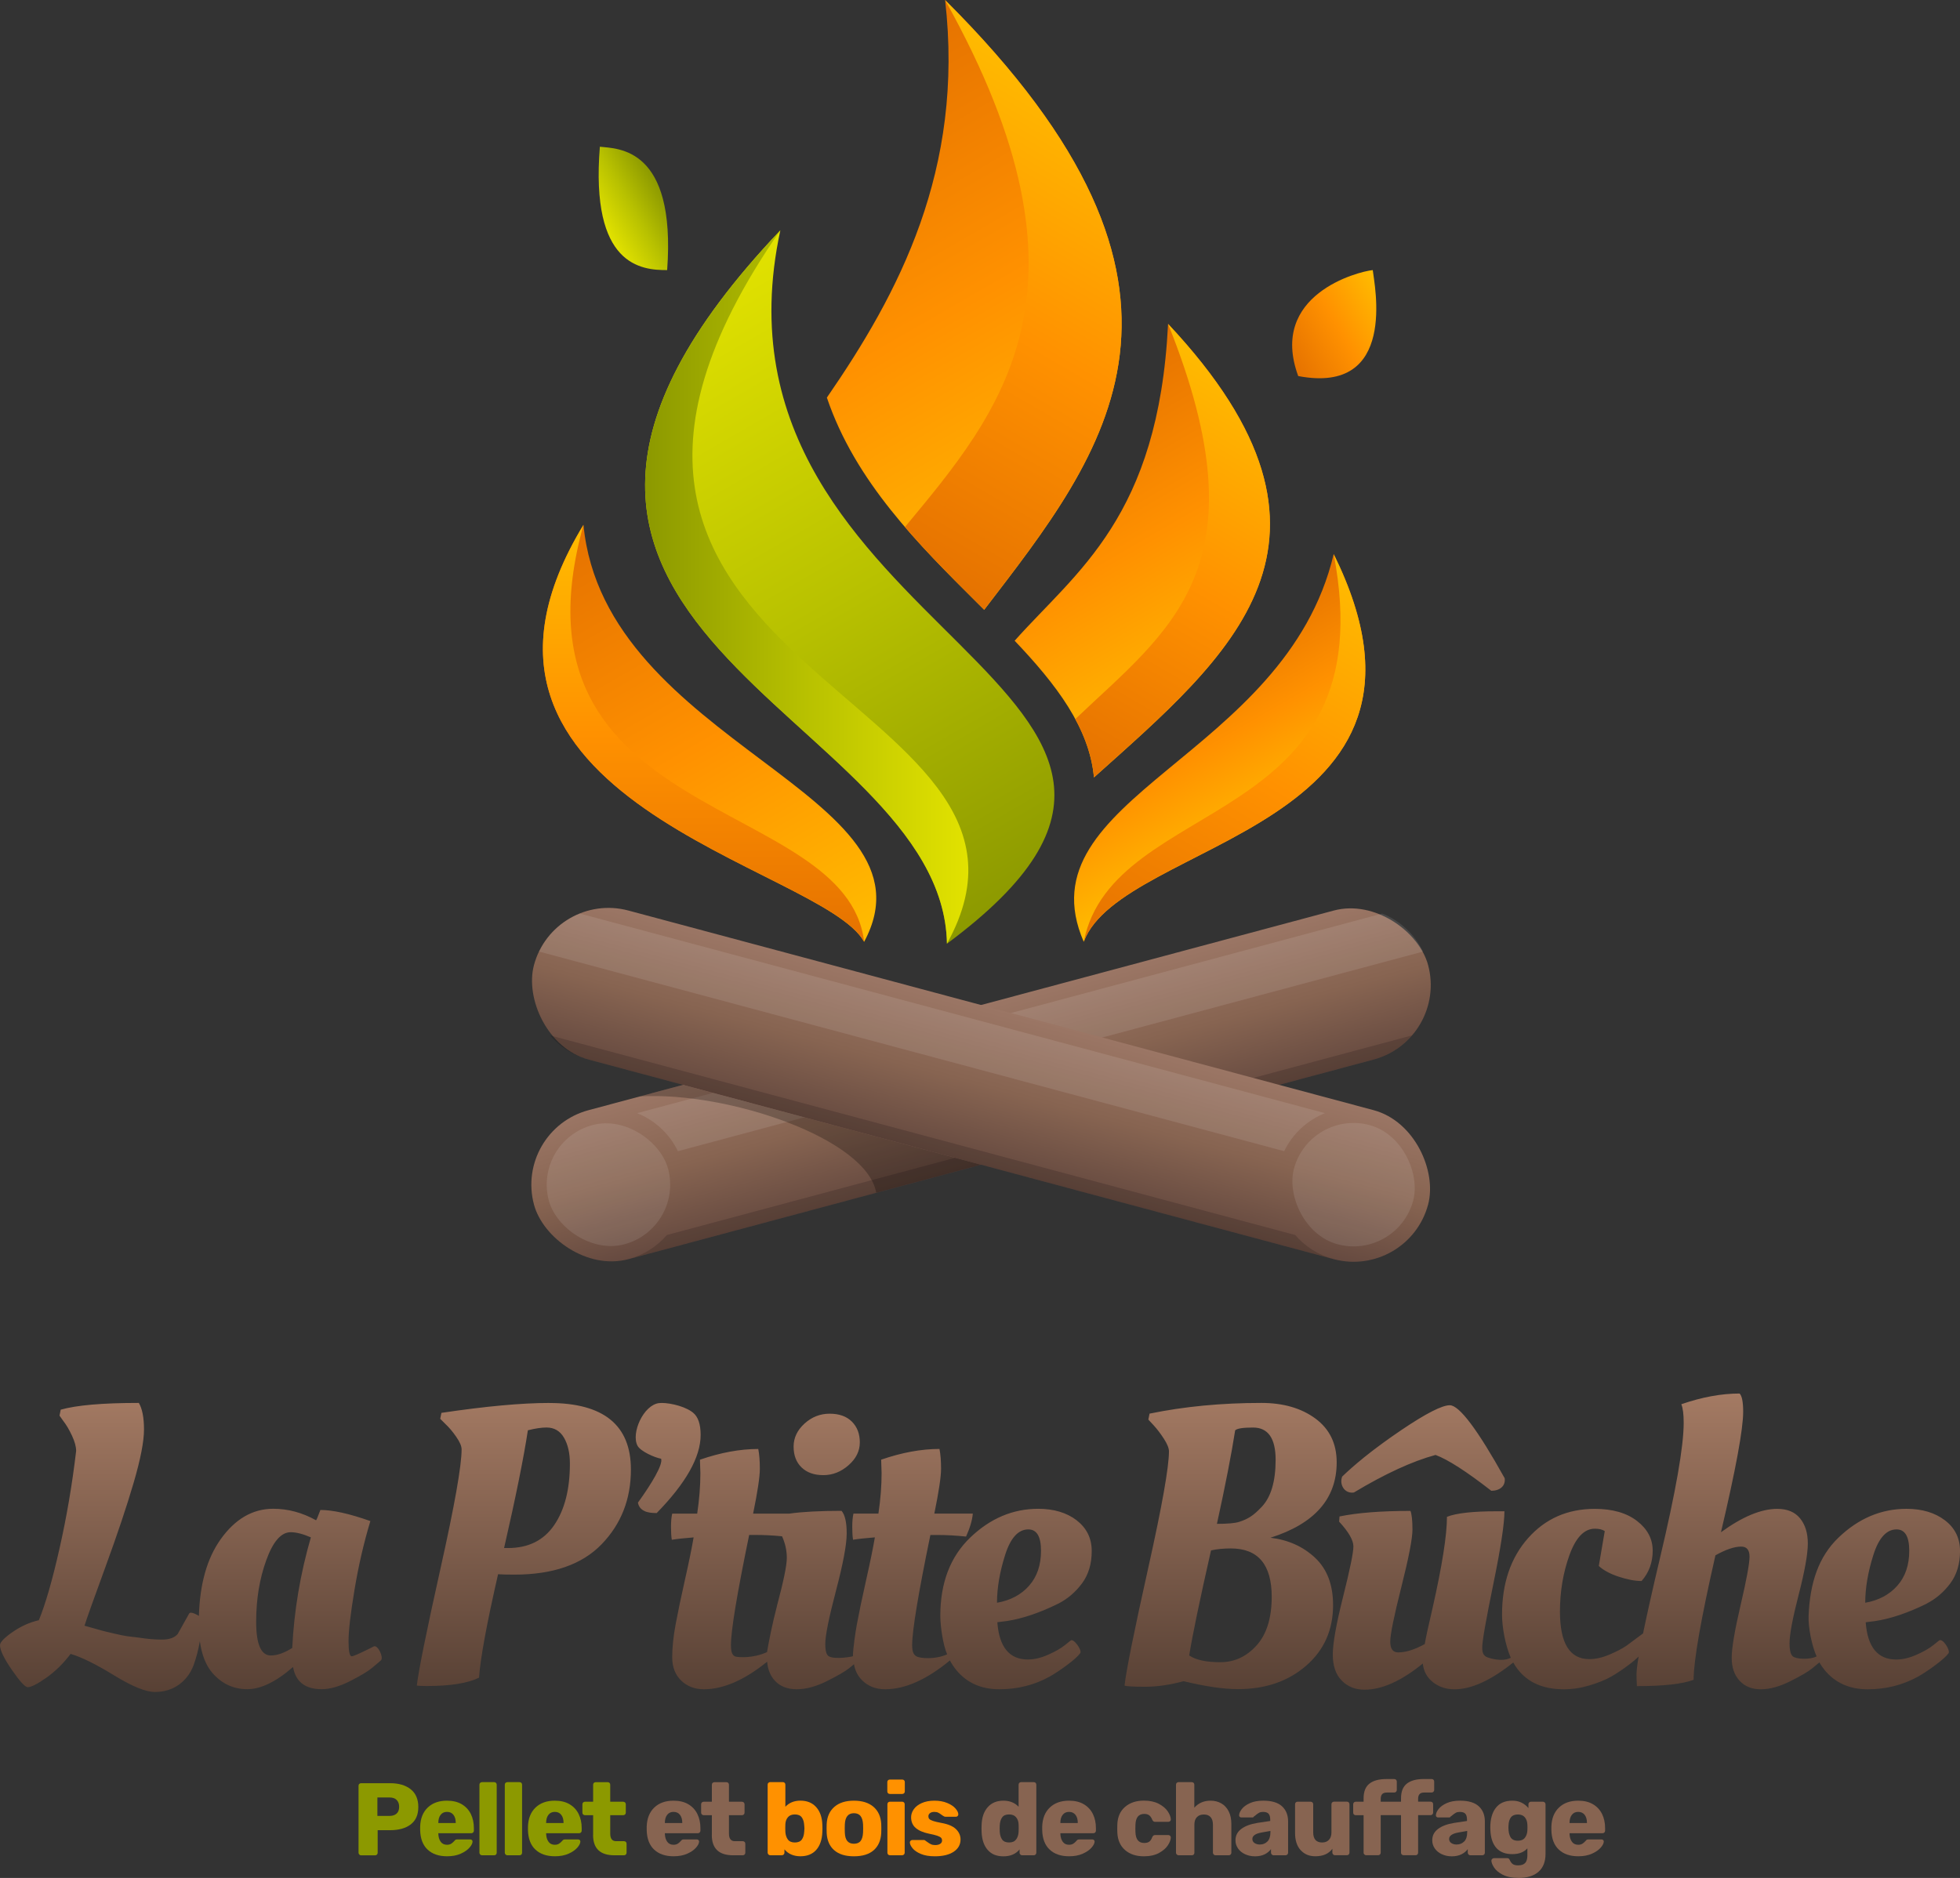 <?xml version="1.0" encoding="UTF-8"?>
<svg id="Calque_2" data-name="Calque 2" xmlns="http://www.w3.org/2000/svg" xmlns:xlink="http://www.w3.org/1999/xlink" viewBox="0 0 635.22 608.78">
  <rect x="0" y="0" width="635.22" height="608.78" fill="#333333" stroke="none"/>
  <defs>
    <style>
      .cls-1 {
        fill: url(#Dégradé_sans_nom_60-2);
      }

      .cls-1, .cls-2, .cls-3, .cls-4, .cls-5, .cls-6, .cls-7, .cls-8, .cls-9, .cls-10, .cls-11, .cls-12, .cls-13, .cls-14, .cls-15, .cls-16, .cls-17, .cls-18, .cls-19, .cls-20 {
        stroke-width: 0px;
      }

      .cls-2 {
        fill: url(#Dégradé_sans_nom_60);
      }

      .cls-3 {
        fill: url(#Dégradé_sans_nom_71-5);
      }

      .cls-4 {
        fill: #000;
      }

      .cls-5 {
        fill: url(#Dégradé_sans_nom_71-2);
      }

      .cls-6 {
        fill: url(#Dégradé_sans_nom_71-6);
      }

      .cls-7 {
        fill: url(#Dégradé_sans_nom_71-7);
      }

      .cls-8 {
        fill: #876451;
      }

      .cls-9 {
        fill: url(#Dégradé_sans_nom_55);
      }

      .cls-21 {
        opacity: .15;
      }

      .cls-10 {
        fill: url(#Dégradé_sans_nom_71-3);
      }

      .cls-11 {
        fill: url(#Dégradé_sans_nom_71-4);
      }

      .cls-12 {
        fill: url(#Dégradé_sans_nom_71-8);
      }

      .cls-13 {
        fill: url(#Dégradé_sans_nom_71);
      }

      .cls-14 {
        fill: url(#Dégradé_sans_nom_55-3);
      }

      .cls-15 {
        fill: url(#Dégradé_sans_nom_17);
      }

      .cls-16 {
        fill: url(#Dégradé_sans_nom_55-2);
      }

      .cls-17 {
        fill: #ff9100;
      }

      .cls-18 {
        fill: #8c9900;
      }

      .cls-22 {
        opacity: .25;
      }

      .cls-19 {
        fill: #fff;
        opacity: .1;
      }

      .cls-20 {
        fill: url(#Dégradé_sans_nom_71-9);
      }
    </style>
    <linearGradient id="Dégradé_sans_nom_17" data-name="Dégradé sans nom 17" x1="317.61" y1="548.48" x2="317.61" y2="451.72" gradientUnits="userSpaceOnUse">
      <stop offset="0" stop-color="#584135"/>
      <stop offset="1" stop-color="#a47a63"/>
    </linearGradient>
    <linearGradient id="Dégradé_sans_nom_60" data-name="Dégradé sans nom 60" x1="324.41" y1="375.83" x2="311.47" y2="327.53" gradientTransform="translate(534.03 773.67) rotate(-165)" gradientUnits="userSpaceOnUse">
      <stop offset="0" stop-color="#664a40"/>
      <stop offset=".5" stop-color="#876451"/>
      <stop offset="1" stop-color="#9b7665"/>
    </linearGradient>
    <linearGradient id="Dégradé_sans_nom_60-2" data-name="Dégradé sans nom 60" x1="311.47" y1="375.83" x2="324.41" y2="327.53" gradientTransform="translate(-80.19 94.27) rotate(-15)" xlink:href="#Dégradé_sans_nom_60"/>
    <linearGradient id="Dégradé_sans_nom_71" data-name="Dégradé sans nom 71" x1="267.49" y1="22.4" x2="356.25" y2="176.14" gradientUnits="userSpaceOnUse">
      <stop offset="0" stop-color="#e57200"/>
      <stop offset=".5" stop-color="#ff9100"/>
      <stop offset="1" stop-color="#ffbc00"/>
    </linearGradient>
    <linearGradient id="Dégradé_sans_nom_71-2" data-name="Dégradé sans nom 71" x1="273.39" y1="171.36" x2="355.82" y2="28.59" xlink:href="#Dégradé_sans_nom_71"/>
    <linearGradient id="Dégradé_sans_nom_71-3" data-name="Dégradé sans nom 71" x1="339.73" y1="127.42" x2="397.38" y2="227.28" xlink:href="#Dégradé_sans_nom_71"/>
    <linearGradient id="Dégradé_sans_nom_71-4" data-name="Dégradé sans nom 71" x1="417.41" y1="116.13" x2="450.4" y2="97.09" xlink:href="#Dégradé_sans_nom_71"/>
    <linearGradient id="Dégradé_sans_nom_55" data-name="Dégradé sans nom 55" x1="195.4" y1="73.28" x2="214.78" y2="62.09" gradientUnits="userSpaceOnUse">
      <stop offset="0" stop-color="#e2e200"/>
      <stop offset=".5" stop-color="#b8c100"/>
      <stop offset="1" stop-color="#8c9900"/>
    </linearGradient>
    <linearGradient id="Dégradé_sans_nom_71-5" data-name="Dégradé sans nom 71" x1="374.65" y1="212.86" x2="408.82" y2="272.05" xlink:href="#Dégradé_sans_nom_71"/>
    <linearGradient id="Dégradé_sans_nom_71-6" data-name="Dégradé sans nom 71" x1="368.25" y1="315.13" x2="442.93" y2="185.78" xlink:href="#Dégradé_sans_nom_71"/>
    <linearGradient id="Dégradé_sans_nom_55-2" data-name="Dégradé sans nom 55" x1="214.85" y1="96.63" x2="328.48" y2="293.45" xlink:href="#Dégradé_sans_nom_55"/>
    <linearGradient id="Dégradé_sans_nom_55-3" data-name="Dégradé sans nom 55" x1="313.82" y1="190.29" x2="209.07" y2="190.29" xlink:href="#Dégradé_sans_nom_55"/>
    <linearGradient id="Dégradé_sans_nom_71-7" data-name="Dégradé sans nom 71" x1="183.43" y1="173.41" x2="264.7" y2="314.17" xlink:href="#Dégradé_sans_nom_71"/>
    <linearGradient id="Dégradé_sans_nom_71-8" data-name="Dégradé sans nom 71" x1="228" y1="305.3" x2="228" y2="170.14" xlink:href="#Dégradé_sans_nom_71"/>
    <linearGradient id="Dégradé_sans_nom_71-9" data-name="Dégradé sans nom 71" x1="338.66" y1="242.85" x2="408.33" y2="122.18" xlink:href="#Dégradé_sans_nom_71"/>
  </defs>
  <g id="Calque_1-2" data-name="Calque 1">
    <g id="logo-lpb">
      <g>
        <path class="cls-18" d="M116.45,601.18c-.17-.17-.25-.36-.25-.58v-21.71c0-.24.08-.45.25-.6.17-.16.36-.23.58-.23h9.35c2.85,0,5.09.66,6.73,1.97,1.64,1.31,2.46,3.23,2.46,5.75s-.81,4.37-2.44,5.63c-1.63,1.26-3.88,1.89-6.75,1.89h-3.98v7.32c0,.25-.08.45-.25.6-.17.16-.37.23-.62.23h-4.51c-.22,0-.42-.08-.58-.25ZM126.22,588.67c.98,0,1.75-.25,2.31-.75.56-.5.83-1.24.83-2.22,0-.91-.26-1.64-.79-2.19-.52-.55-1.31-.82-2.35-.82h-3.91v5.98h3.91Z"/>
        <path class="cls-18" d="M138.58,599.59c-1.54-1.45-2.34-3.55-2.41-6.31v-1.17c.09-2.63.91-4.68,2.46-6.16,1.55-1.48,3.62-2.22,6.23-2.22,1.89,0,3.49.38,4.79,1.15,1.3.77,2.28,1.82,2.94,3.16.66,1.34.99,2.87.99,4.61v.8c0,.22-.08.42-.23.58s-.36.25-.6.25h-10.69v.23c.04,1.05.3,1.89.77,2.54.47.65,1.15.97,2.04.97.56,0,1.01-.12,1.37-.35.36-.23.68-.52.97-.85.2-.24.36-.39.48-.45.12-.06.32-.08.58-.08h4.14c.2,0,.37.06.52.18.14.12.22.28.22.48,0,.58-.33,1.25-.99,2-.66.76-1.61,1.41-2.86,1.97s-2.72.83-4.41.83c-2.67,0-4.78-.72-6.31-2.17ZM147.7,590.97v-.07c0-1.09-.25-1.95-.75-2.59s-1.2-.95-2.09-.95-1.55.32-2.05.95-.75,1.5-.75,2.59v.07h5.65Z"/>
        <path class="cls-18" d="M155.63,601.18c-.17-.17-.25-.36-.25-.58v-22.05c0-.24.08-.45.25-.6.17-.16.36-.23.58-.23h3.94c.24,0,.44.08.6.23.16.16.23.36.23.6v22.05c0,.25-.08.45-.23.6-.16.16-.36.23-.6.23h-3.94c-.22,0-.42-.08-.58-.25Z"/>
        <path class="cls-18" d="M163.85,601.18c-.17-.17-.25-.36-.25-.58v-22.05c0-.24.08-.45.25-.6.17-.16.36-.23.58-.23h3.94c.24,0,.44.08.6.23.16.16.23.36.23.6v22.05c0,.25-.08.45-.23.6-.16.16-.36.23-.6.23h-3.94c-.22,0-.42-.08-.58-.25Z"/>
        <path class="cls-18" d="M173.52,599.59c-1.54-1.45-2.34-3.55-2.41-6.31v-1.17c.09-2.63.91-4.68,2.46-6.16,1.55-1.48,3.62-2.22,6.23-2.22,1.89,0,3.49.38,4.79,1.15,1.3.77,2.28,1.82,2.94,3.16s.99,2.87.99,4.61v.8c0,.22-.08.42-.23.58-.16.17-.36.25-.6.25h-10.69v.23c.04,1.05.3,1.89.77,2.54.47.65,1.15.97,2.04.97.56,0,1.01-.12,1.37-.35.36-.23.68-.52.97-.85.2-.24.36-.39.48-.45.12-.06.32-.08.58-.08h4.14c.2,0,.37.06.52.18.14.12.22.28.22.48,0,.58-.33,1.25-.98,2-.66.76-1.61,1.41-2.86,1.97-1.25.56-2.72.83-4.41.83-2.67,0-4.78-.72-6.31-2.17ZM182.64,590.97v-.07c0-1.09-.25-1.95-.75-2.59s-1.2-.95-2.09-.95-1.55.32-2.05.95-.75,1.5-.75,2.59v.07h5.65Z"/>
        <path class="cls-18" d="M192.23,594.85v-6.41h-2.61c-.25,0-.45-.08-.62-.23-.17-.16-.25-.36-.25-.6v-2.71c0-.25.08-.45.25-.6.17-.16.37-.23.62-.23h2.61v-5.51c0-.24.08-.45.25-.6.17-.16.36-.23.58-.23h3.88c.24,0,.44.08.6.23.16.16.23.36.23.6v5.51h4.18c.24,0,.45.08.62.23.17.16.25.36.25.6v2.71c0,.25-.08.45-.25.6-.17.16-.37.23-.62.23h-4.18v5.95c0,1.65.63,2.47,1.9,2.47h2.57c.25,0,.45.08.6.23.16.16.23.36.23.6v2.91c0,.22-.08.42-.23.58-.16.17-.36.25-.6.25h-3.11c-4.61,0-6.92-2.19-6.92-6.58Z"/>
        <path class="cls-8" d="M212,599.59c-1.54-1.45-2.34-3.55-2.41-6.31v-1.17c.09-2.63.91-4.68,2.46-6.16,1.55-1.48,3.62-2.22,6.23-2.22,1.89,0,3.49.38,4.79,1.15,1.3.77,2.28,1.82,2.94,3.16.66,1.34.99,2.87.99,4.61v.8c0,.22-.08.42-.23.58-.16.17-.36.25-.6.25h-10.69v.23c.04,1.05.3,1.89.77,2.54.47.65,1.15.97,2.04.97.56,0,1.01-.12,1.37-.35.36-.23.68-.52.97-.85.2-.24.36-.39.48-.45s.32-.08.58-.08h4.14c.2,0,.37.06.52.18.14.12.22.28.22.48,0,.58-.33,1.25-.99,2-.66.76-1.61,1.41-2.86,1.97s-2.72.83-4.41.83c-2.67,0-4.78-.72-6.31-2.17ZM221.12,590.97v-.07c0-1.09-.25-1.95-.75-2.59-.5-.63-1.2-.95-2.09-.95s-1.55.32-2.05.95-.75,1.5-.75,2.59v.07h5.65Z"/>
        <path class="cls-8" d="M230.71,594.85v-6.41h-2.61c-.25,0-.45-.08-.62-.23-.17-.16-.25-.36-.25-.6v-2.71c0-.25.08-.45.25-.6.17-.16.37-.23.62-.23h2.61v-5.51c0-.24.08-.45.25-.6.17-.16.36-.23.58-.23h3.88c.24,0,.44.08.6.23.16.16.23.36.23.6v5.51h4.18c.24,0,.45.08.62.23.17.16.25.36.25.6v2.71c0,.25-.08.45-.25.6-.17.16-.37.23-.62.23h-4.18v5.95c0,1.65.63,2.47,1.9,2.47h2.57c.25,0,.45.08.6.23.16.16.23.36.23.6v2.91c0,.22-.08.42-.23.58-.16.17-.36.25-.6.25h-3.11c-4.61,0-6.92-2.19-6.92-6.58Z"/>
        <path class="cls-17" d="M254.23,599.52v1.07c0,.22-.08.42-.23.58-.16.17-.36.25-.6.25h-3.78c-.22,0-.42-.08-.58-.25s-.25-.36-.25-.58v-22.05c0-.24.08-.45.25-.6.17-.16.36-.23.58-.23h4.08c.24,0,.45.08.6.23.16.16.23.36.23.6v7.15c1.25-1.31,2.87-1.97,4.88-1.97,2.16,0,3.86.7,5.11,2.1,1.25,1.4,1.92,3.31,2,5.71.02.29.03.69.03,1.2s-.01.88-.03,1.17c-.11,2.5-.78,4.43-2,5.8-1.23,1.37-2.93,2.05-5.11,2.05s-3.95-.75-5.18-2.24ZM259.85,596.35c.46-.62.72-1.48.79-2.57.04-.45.07-.79.07-1.04s-.02-.59-.07-1.04c-.07-1.09-.33-1.95-.79-2.57-.46-.62-1.21-.94-2.25-.94-.98,0-1.73.3-2.24.9-.51.6-.79,1.36-.83,2.27l-.03,1.24.03,1.27c.07,1,.34,1.82.82,2.46.48.63,1.23.95,2.25.95s1.8-.31,2.25-.93Z"/>
        <path class="cls-17" d="M270.36,599.79c-1.49-1.31-2.31-3.16-2.44-5.54-.02-.29-.03-.79-.03-1.5s.01-1.21.03-1.5c.13-2.36.97-4.2,2.51-5.53s3.64-1.99,6.31-1.99,4.81.66,6.35,1.99c1.54,1.33,2.37,3.17,2.51,5.53.02.29.03.79.03,1.5s-.01,1.21-.03,1.5c-.13,2.38-.95,4.23-2.44,5.54-1.49,1.31-3.63,1.97-6.41,1.97s-4.89-.66-6.38-1.97ZM278.91,596.8c.47-.59.73-1.5.8-2.72.02-.22.03-.67.03-1.34s-.01-1.11-.03-1.34c-.07-1.2-.34-2.1-.82-2.71-.48-.6-1.2-.9-2.15-.9-1.85,0-2.83,1.2-2.94,3.61l-.03,1.34.03,1.34c.04,1.23.31,2.13.79,2.72.48.59,1.2.89,2.15.89s1.7-.29,2.17-.89Z"/>
        <path class="cls-17" d="M287.8,581.32c-.16-.16-.23-.36-.23-.6v-3.01c0-.25.08-.45.23-.6.16-.16.36-.23.6-.23h4.01c.25,0,.45.08.6.23.16.16.23.36.23.6v3.01c0,.25-.08.45-.23.6s-.36.23-.6.23h-4.01c-.25,0-.45-.08-.6-.23ZM287.83,601.19c-.16-.16-.23-.36-.23-.6v-15.7c0-.25.08-.45.23-.6s.36-.23.6-.23h3.94c.24,0,.45.08.6.23.16.16.23.36.23.6v15.7c0,.22-.08.42-.23.58-.16.17-.36.25-.6.25h-3.94c-.25,0-.45-.08-.6-.23Z"/>
        <path class="cls-17" d="M298.44,600.99c-1.21-.51-2.11-1.12-2.69-1.84s-.87-1.35-.87-1.9c0-.22.08-.41.25-.55s.35-.22.55-.22h3.81c.13,0,.26.06.37.17.27.18.47.32.6.43.49.36.92.62,1.29.79s.82.25,1.35.25c.65,0,1.17-.13,1.59-.38.41-.26.62-.62.62-1.09,0-.38-.11-.68-.32-.9-.21-.22-.62-.44-1.22-.65-.6-.21-1.51-.44-2.74-.68-1.85-.38-3.27-1-4.26-1.85s-1.49-2.01-1.49-3.46c0-.91.29-1.78.87-2.61.58-.82,1.44-1.49,2.59-2,1.15-.51,2.51-.77,4.09-.77s2.96.25,4.14.74c1.18.49,2.08,1.09,2.69,1.79.61.7.92,1.34.92,1.92,0,.2-.07.38-.22.53-.14.16-.32.23-.52.23h-3.47c-.18,0-.35-.06-.5-.17-.29-.16-.55-.32-.77-.5-.38-.29-.74-.51-1.07-.67-.33-.16-.75-.23-1.24-.23-.58,0-1.04.13-1.39.4-.35.27-.52.61-.52,1.04,0,.33.09.61.28.83s.59.44,1.2.65c.61.21,1.52.43,2.72.65,2.16.38,3.74,1.05,4.73,2,.99.96,1.49,2.08,1.49,3.37,0,1.65-.73,2.97-2.2,3.96-1.47.99-3.52,1.49-6.15,1.49-1.8,0-3.31-.26-4.53-.77Z"/>
        <path class="cls-8" d="M320.12,599.71c-1.21-1.37-1.88-3.3-1.99-5.8l-.03-1.17.03-1.2c.09-2.41.75-4.31,1.99-5.71,1.24-1.4,2.93-2.1,5.09-2.1,2.03,0,3.66.66,4.91,1.97v-7.15c0-.24.08-.45.23-.6.16-.16.36-.23.6-.23h4.08c.25,0,.45.08.6.23s.23.36.23.6v22.05c0,.22-.08.42-.23.58-.16.17-.36.25-.6.25h-3.77c-.22,0-.42-.08-.58-.25s-.25-.36-.25-.58v-1.07c-1.23,1.49-2.96,2.24-5.21,2.24s-3.88-.68-5.09-2.05ZM329.29,596.33c.49-.63.77-1.45.83-2.46.02-.29.03-.71.03-1.27s-.01-.95-.03-1.24c-.04-.91-.32-1.67-.83-2.27-.51-.6-1.26-.9-2.24-.9-1.05,0-1.8.31-2.25.94-.46.62-.72,1.48-.79,2.57-.02.22-.03.57-.03,1.04s.01.81.03,1.04c.07,1.09.33,1.95.79,2.57.46.62,1.21.93,2.25.93s1.75-.32,2.24-.95Z"/>
        <path class="cls-8" d="M340.18,599.59c-1.54-1.45-2.34-3.55-2.41-6.31v-1.17c.09-2.63.91-4.68,2.46-6.16,1.55-1.48,3.62-2.22,6.23-2.22,1.89,0,3.49.38,4.79,1.15,1.3.77,2.28,1.82,2.94,3.16.66,1.34.99,2.87.99,4.61v.8c0,.22-.08.42-.23.58-.16.17-.36.25-.6.25h-10.69v.23c.04,1.05.3,1.89.77,2.54.47.65,1.15.97,2.04.97.56,0,1.01-.12,1.37-.35.36-.23.68-.52.97-.85.2-.24.36-.39.48-.45s.32-.08.58-.08h4.14c.2,0,.37.06.52.18.14.12.22.28.22.48,0,.58-.33,1.25-.99,2-.66.76-1.61,1.41-2.86,1.97s-2.72.83-4.41.83c-2.67,0-4.78-.72-6.31-2.17ZM349.3,590.97v-.07c0-1.09-.25-1.95-.75-2.59-.5-.63-1.2-.95-2.09-.95s-1.55.32-2.05.95-.75,1.5-.75,2.59v.07h5.65Z"/>
        <path class="cls-8" d="M364.63,599.74c-1.56-1.35-2.39-3.22-2.51-5.63l-.03-1.34.03-1.37c.09-2.41.92-4.29,2.49-5.65,1.57-1.36,3.61-2.04,6.13-2.04,1.89,0,3.49.34,4.79,1.02s2.27,1.49,2.91,2.44.97,1.81,1.02,2.59c.02.22-.05.42-.22.58s-.37.25-.62.25h-4.24c-.25,0-.43-.06-.57-.17s-.26-.28-.37-.5c-.27-.69-.61-1.18-1.02-1.47s-.94-.43-1.59-.43c-1.83,0-2.77,1.18-2.84,3.54l-.03,1.27.03,1.1c.04,1.2.31,2.09.79,2.66.48.57,1.16.85,2.05.85.69,0,1.24-.14,1.64-.43.4-.29.72-.78.97-1.47.11-.22.23-.39.37-.5.13-.11.32-.17.57-.17h4.24c.22,0,.42.07.58.22.17.14.25.33.25.55,0,.71-.31,1.55-.92,2.51-.61.96-1.58,1.8-2.89,2.52-1.31.72-2.95,1.09-4.91,1.09-2.52,0-4.55-.67-6.11-2.02Z"/>
        <path class="cls-8" d="M381.38,601.18c-.17-.17-.25-.36-.25-.58v-22.05c0-.24.08-.45.25-.6.17-.16.36-.23.58-.23h4.28c.25,0,.45.08.6.23s.23.36.23.6v7.45c1.34-1.51,3.1-2.27,5.28-2.27,1.29,0,2.44.29,3.46.87s1.81,1.44,2.39,2.57.87,2.5.87,4.11v9.32c0,.22-.08.42-.23.58-.16.17-.36.25-.6.25h-4.31c-.22,0-.42-.08-.58-.25s-.25-.36-.25-.58v-9.12c0-1.05-.25-1.85-.75-2.42-.5-.57-1.23-.85-2.19-.85s-1.71.28-2.25.85c-.55.57-.82,1.38-.82,2.42v9.12c0,.25-.08.45-.23.6-.16.16-.36.23-.6.23h-4.28c-.22,0-.42-.08-.58-.25Z"/>
        <path class="cls-8" d="M403.5,601.08c-.97-.46-1.73-1.08-2.27-1.87-.55-.79-.82-1.66-.82-2.62,0-1.54.63-2.77,1.89-3.71,1.26-.94,2.99-1.58,5.19-1.94l4.18-.63v-.47c0-.85-.18-1.47-.53-1.87-.36-.4-.96-.6-1.8-.6-.51,0-.94.09-1.27.27-.33.18-.68.42-1.04.73-.31.27-.55.45-.7.53-.07.18-.19.27-.37.27h-3.64c-.22,0-.41-.07-.55-.22-.15-.14-.21-.32-.18-.52.02-.6.32-1.27.88-2,.57-.73,1.44-1.37,2.61-1.9,1.17-.53,2.61-.8,4.33-.8,2.74,0,4.77.61,6.08,1.82,1.31,1.21,1.97,2.84,1.97,4.89v10.16c0,.22-.08.42-.23.58-.16.17-.36.25-.6.25h-3.88c-.22,0-.42-.08-.58-.25s-.25-.36-.25-.58v-1.17c-.49.69-1.18,1.25-2.05,1.69-.88.43-1.92.65-3.12.65s-2.25-.23-3.22-.68ZM410.78,596.95c.63-.67.95-1.65.95-2.94v-.47l-2.84.5c-2,.36-3.01,1.06-3.01,2.1,0,.56.23,1,.7,1.32.47.32,1.04.48,1.7.48,1.02,0,1.85-.33,2.49-1Z"/>
        <path class="cls-8" d="M421.52,599.77c-1.2-1.33-1.8-3.18-1.8-5.56v-9.32c0-.25.08-.45.23-.6s.36-.23.6-.23h4.18c.25,0,.45.08.62.23.17.16.25.36.25.6v9.12c0,2.18.97,3.27,2.91,3.27.93,0,1.67-.29,2.2-.87.54-.58.8-1.38.8-2.41v-9.12c0-.25.08-.45.25-.6.17-.16.36-.23.58-.23h4.18c.25,0,.45.08.6.23.16.16.23.36.23.6v15.7c0,.22-.08.42-.23.58-.16.17-.36.25-.6.25h-3.88c-.22,0-.42-.08-.58-.25s-.25-.36-.25-.58v-1.27c-1.16,1.63-3.01,2.44-5.54,2.44-1.96,0-3.54-.66-4.74-1.99Z"/>
        <path class="cls-8" d="M442.18,601.18c-.17-.17-.25-.36-.25-.58v-12.16h-2.54c-.25,0-.45-.08-.6-.23-.16-.16-.23-.36-.23-.6v-2.71c0-.25.08-.45.23-.6s.36-.23.6-.23h2.54v-1.07c0-2.21.63-3.8,1.89-4.79,1.26-.99,3.07-1.49,5.43-1.49h2.61c.25,0,.45.08.6.23.16.16.23.36.23.6v2.71c0,.22-.08.42-.23.58-.16.17-.36.25-.6.25h-2.34c-.73,0-1.26.17-1.57.52-.31.35-.47.86-.47,1.55v.9h6.58v-1.07c0-2.21.63-3.8,1.89-4.79,1.26-.99,3.08-1.49,5.46-1.49h2.57c.25,0,.45.08.6.23.16.16.23.36.23.6v2.71c0,.22-.08.42-.23.58-.16.17-.36.25-.6.25h-2.34c-.73,0-1.26.17-1.57.52-.31.35-.47.86-.47,1.55v.9h4.04c.25,0,.45.08.6.23.16.16.23.36.23.6v2.71c0,.22-.08.42-.23.58-.16.17-.36.25-.6.25h-4.04v12.16c0,.25-.08.45-.23.6s-.36.23-.6.23h-3.84c-.25,0-.45-.08-.62-.23-.17-.16-.25-.36-.25-.6v-12.16h-6.58v12.16c0,.22-.08.42-.23.58s-.36.25-.6.25h-3.88c-.22,0-.42-.08-.58-.25Z"/>
        <path class="cls-8" d="M467.27,601.08c-.97-.46-1.73-1.08-2.27-1.87-.55-.79-.82-1.66-.82-2.62,0-1.54.63-2.77,1.89-3.71,1.26-.94,2.99-1.58,5.19-1.94l4.18-.63v-.47c0-.85-.18-1.47-.53-1.87-.36-.4-.96-.6-1.8-.6-.51,0-.94.09-1.27.27-.33.18-.68.42-1.04.73-.31.27-.55.45-.7.53-.07.18-.19.27-.37.27h-3.64c-.22,0-.41-.07-.55-.22-.15-.14-.21-.32-.18-.52.02-.6.32-1.27.88-2,.57-.73,1.44-1.37,2.61-1.9,1.17-.53,2.61-.8,4.33-.8,2.74,0,4.77.61,6.08,1.82,1.31,1.21,1.97,2.84,1.97,4.89v10.16c0,.22-.08.42-.23.58-.16.17-.36.25-.6.25h-3.88c-.22,0-.42-.08-.58-.25s-.25-.36-.25-.58v-1.17c-.49.69-1.18,1.25-2.05,1.69-.88.43-1.92.65-3.12.65s-2.25-.23-3.22-.68ZM474.55,596.95c.63-.67.95-1.65.95-2.94v-.47l-2.84.5c-2,.36-3.01,1.06-3.01,2.1,0,.56.23,1,.7,1.32.47.32,1.04.48,1.7.48,1.02,0,1.85-.33,2.49-1Z"/>
        <path class="cls-8" d="M487.02,607.74c-1.31-.69-2.25-1.48-2.82-2.37-.57-.89-.85-1.64-.85-2.24,0-.2.09-.38.27-.54.18-.16.38-.23.6-.23h4.24c.22,0,.4.05.52.15.12.1.24.27.35.52.22.51.52.92.9,1.22.38.3.97.45,1.77.45,1.02,0,1.78-.25,2.27-.75.49-.5.74-1.34.74-2.52v-2.24c-1.14,1.25-2.76,1.87-4.88,1.87-2.25,0-3.97-.66-5.16-1.99-1.19-1.32-1.84-3.25-1.95-5.76l-.03-.9c0-2.69.6-4.82,1.8-6.36,1.2-1.55,2.98-2.32,5.34-2.32,1.14,0,2.14.22,3.01.65.87.43,1.6,1.02,2.21,1.75v-1.24c0-.25.08-.45.25-.6.17-.16.36-.23.58-.23h3.84c.24,0,.45.08.62.25s.25.36.25.58v16.07c0,2.54-.76,4.48-2.27,5.81-1.51,1.34-3.66,2-6.45,2-2.12,0-3.83-.35-5.14-1.04ZM494.17,595.8c.49-.61.77-1.39.84-2.32.02-.16.03-.5.03-1.04s-.01-.85-.03-1c-.04-.94-.32-1.71-.82-2.32-.5-.61-1.25-.92-2.25-.92s-1.8.31-2.27.94c-.47.62-.72,1.48-.77,2.57l-.03.73c0,1.31.22,2.36.67,3.12.45.77,1.25,1.15,2.41,1.15,1,0,1.75-.31,2.24-.92Z"/>
        <path class="cls-8" d="M505.2,599.59c-1.54-1.45-2.34-3.55-2.41-6.31v-1.17c.09-2.63.91-4.68,2.46-6.16,1.55-1.48,3.62-2.22,6.23-2.22,1.89,0,3.49.38,4.79,1.15,1.3.77,2.28,1.82,2.94,3.16.66,1.34.99,2.87.99,4.61v.8c0,.22-.08.42-.23.58-.16.17-.36.25-.6.25h-10.69v.23c.04,1.05.3,1.89.77,2.54.47.65,1.15.97,2.04.97.56,0,1.01-.12,1.37-.35.36-.23.68-.52.97-.85.2-.24.36-.39.48-.45s.32-.08.58-.08h4.14c.2,0,.37.06.52.18.14.12.22.28.22.48,0,.58-.33,1.25-.99,2-.66.76-1.61,1.41-2.86,1.97s-2.72.83-4.41.83c-2.67,0-4.78-.72-6.31-2.17ZM514.32,590.97v-.07c0-1.09-.25-1.95-.75-2.59-.5-.63-1.2-.95-2.09-.95s-1.55.32-2.05.95-.75,1.5-.75,2.59v.07h5.65Z"/>
      </g>
      <path class="cls-15" d="M121.18,533.71l-1.54.77c-3.26,1.63-5.14,2.44-5.65,2.44-.69,0-1.03-1.65-1.03-4.95s.64-8.82,1.93-16.58c1.28-7.75,3-15.18,5.14-22.3-6.77-2.4-12.17-3.6-16.19-3.6-.77,2.06-1.24,3.17-1.41,3.34-4.45-2.48-9.08-3.73-13.88-3.73-6.68,0-12.38,3.32-17.09,9.96-4.37,6.16-6.69,14.43-7,24.76,0,0-2.65-1.66-3.15-.76-.5.89-3.72,6.65-3.72,6.65-1.03,1.2-2.72,1.8-5.08,1.8s-4.86-.21-7.52-.64c-1.54-.17-2.79-.32-3.73-.45-.94-.13-2.23-.39-3.85-.77-1.63-.39-2.72-.64-3.28-.77-.56-.13-1.74-.45-3.53-.97-1.8-.51-2.87-.81-3.21-.9.6-1.97,2.85-8.29,6.75-18.95,3.9-10.67,6.96-19.81,9.19-27.44,2.23-7.62,3.34-13.36,3.34-17.22s-.56-6.72-1.67-8.61c-11.74,0-20.17.73-25.32,2.19l-.39,1.93,1.28,1.8c.94,1.2,1.86,2.76,2.76,4.69.9,1.93,1.35,3.58,1.35,4.95-1.28,10.88-3.08,21.44-5.4,31.68-2.31,10.24-4.54,17.97-6.68,23.2-3,.69-5.85,1.97-8.55,3.85-2.7,1.88-4.05,3.3-4.05,4.24,0,1.63,1.28,4.3,3.86,8.03,2.57,3.73,4.28,5.59,5.14,5.59,1.11,0,3.13-1.03,6.04-3.08,2.91-2.06,5.53-4.63,7.84-7.71,3.51,1.03,8.2,3.34,14.07,6.94,5.87,3.6,10.28,5.4,13.24,5.4s5.53-.77,7.71-2.31c2.19-1.54,3.79-3.64,4.82-6.3.92-2.54,1.6-5.16,2.05-7.85.62,4.48,2,7.96,4.18,10.42,3.04,3.43,6.77,5.14,11.18,5.14s9.36-2.4,14.84-7.2c.86,4.8,3.94,7.2,9.25,7.2,2.74,0,5.82-.88,9.25-2.63,3.43-1.75,5.76-3.15,7-4.18,1.24-1.03,2.25-1.88,3.02-2.57.87-.9-.95-5-2.31-4.5ZM94.71,534.22c-2.57,1.63-4.88,2.44-6.94,2.44-3.17,0-4.75-3.64-4.75-10.92s1.09-13.94,3.28-19.98c2.18-6.04,4.82-9.06,7.9-9.06,1.8,0,3.98.56,6.55,1.67-3.43,11.82-5.44,23.77-6.04,35.85ZM624.43,519.83c3-1.54,5.55-3.73,7.65-6.55,2.1-2.83,3.15-6.32,3.15-10.47s-1.63-7.47-4.88-9.96c-3.26-2.48-7.41-3.73-12.46-3.73-8.23,0-15.57,3.11-22.04,9.32-6.47,6.21-9.27,14.68-9.7,25.38-.15,3.8,1.08,9.78,2.59,13.13-2.17,1.17-6.76.9-7.73-.02-.5-.47-1.03-1.41-1.03-4.24s.98-8.07,2.96-15.74c1.97-7.67,2.96-13.19,2.96-16.58s-.83-6.1-2.51-8.16c-1.67-2.06-4.13-3.08-7.39-3.08-5.23,0-11.31,2.53-18.25,7.58,4.8-20.39,7.2-33.41,7.2-39.06,0-3.17-.39-5.14-1.16-5.91-5.91,0-12.21,1.16-18.89,3.47.51,1.2.77,3.21.77,6.04,0,7.63-2.55,22.19-7.65,43.69-2.37,10-4.25,18.42-5.52,24.57l-5.34,3.96c-1.37.94-3.21,1.91-5.53,2.89-2.31.99-4.5,1.48-6.55,1.48-6.34,0-9.51-5.14-9.51-15.42,0-6.51,1.03-12.61,3.08-18.31,2.06-5.7,4.8-8.55,8.23-8.55,1.37,0,2.44.26,3.21.77l-1.93,11.31c1.46,1.37,3.6,2.53,6.42,3.47,2.83.94,5.31,1.41,7.45,1.41,2.4-2.74,3.6-6.02,3.6-9.83s-1.69-7.02-5.08-9.64c-3.39-2.61-7.95-3.92-13.68-3.92-8.83,0-16.04,3.17-21.65,9.51-5.61,6.34-8.42,14.61-8.42,24.8,0,4.08,1.1,9.98,2.83,13.96-2.87,1.53-7.38.03-7.97-.33-.73-.45-1.28-1.01-1.28-3.02s1.2-8.87,3.6-20.56c2.4-11.69,3.6-19.55,3.6-23.58h-2.44c-7.8,0-13.19.6-16.19,1.8,0,5.91-1.54,15.72-4.63,29.43-1.37,5.83-2.23,9.77-2.57,11.82-3.26,1.8-6.13,2.7-8.61,2.7-1.72,0-2.57-1.16-2.57-3.47s1.2-8.23,3.6-17.73c2.4-9.51,3.6-15.72,3.6-18.63s-.22-4.93-.64-6.04c-9.51,0-17.18.6-23,1.8l-.13,1.67c3.08,3.34,4.63,6.02,4.63,8.03s-1.11,7.45-3.34,16.32c-2.23,8.87-3.34,15.12-3.34,18.76s.96,6.45,2.89,8.42c1.93,1.97,4.39,2.96,7.39,2.96,5.65,0,11.95-2.83,18.89-8.48.26,2.49,1.35,4.5,3.28,6.04,1.93,1.54,4.26,2.31,7,2.31,5.48,0,11.82-2.9,19.03-8.68.43.74.89,1.46,1.4,2.13,3.34,4.37,8.35,6.55,15.04,6.55,2.74,0,5.53-.43,8.35-1.28,2.83-.86,5.14-1.8,6.94-2.83,1.8-1.03,3.73-2.31,5.78-3.86,1.35-1.01,2.37-1.88,3.13-2.63-.46,2.7-.69,4.61-.69,5.72s.04,2.4.13,3.85c8.65,0,14.78-.68,18.38-2.05,0-6.17,2.35-19.62,7.07-40.35,3.34-1.88,6.13-2.83,8.35-2.83,1.8,0,2.7,1.09,2.7,3.28s-.96,7.41-2.89,15.68c-1.93,8.27-2.89,13.97-2.89,17.09s.86,5.61,2.57,7.45c1.71,1.84,4,2.76,6.87,2.76s6.02-.86,9.45-2.57c3.42-1.71,5.78-3.08,7.07-4.11.97-.77,1.79-1.45,2.46-2.03.5.85,1.04,1.67,1.65,2.41,3.42,4.2,8.1,6.3,14.01,6.3s11.35-1.37,16.32-4.11c1.8-1.03,3.73-2.31,5.78-3.86,2.06-1.54,3.42-2.78,4.11-3.73.64-1-2-5.05-3.08-4.11l-1.93,1.54c-1.28,1.03-3.08,2.06-5.4,3.08-2.31,1.03-4.5,1.54-6.55,1.54-6,0-9.3-4.02-9.9-12.08l3.08-.39c5.05-.77,10.62-2.65,16.71-5.65ZM604.51,519.57c0-4.8.88-9.96,2.63-15.49,1.75-5.53,4.26-8.29,7.52-8.29,2.74,0,4.11,2.31,4.11,6.94s-1.28,8.4-3.86,11.31c-2.57,2.91-6.04,4.76-10.41,5.53ZM259.77,475.69c-1.72-1.67-2.57-3.92-2.57-6.75s1.18-5.31,3.53-7.45c2.35-2.14,5.07-3.21,8.16-3.21s5.48.86,7.2,2.57c1.71,1.71,2.57,3.96,2.57,6.75s-1.22,5.25-3.66,7.39c-2.44,2.14-5.16,3.21-8.16,3.21s-5.35-.84-7.07-2.51ZM348.95,492.84c-3.26-2.48-7.41-3.73-12.46-3.73-8.23,0-15.57,3.11-22.04,9.32-6.47,6.21-9.7,14.67-9.7,25.38,0,3.67.94,9.6,2.21,12.48-3.99,1.8-8.72,1.25-9.73.76-.96-.47-1.61-1.24-1.61-3.73,0-4.71,1.97-16.62,5.91-35.72h2.31c2.91,0,6,.17,9.25.51,1.28-2.83,2.01-5.31,2.19-7.45h-12.47c1.46-7.11,2.18-11.95,2.18-14.52s-.17-4.71-.51-6.43c-5.91,0-12.21,1.16-18.89,3.47v.39l.13,3.98c0,4.11-.34,8.48-1.03,13.11h-8.09c-.26,1.11-.39,2.55-.39,4.3s.08,3.15.26,4.18c1.54-.26,3.9-.51,7.07-.77-.6,3.51-1.54,8.12-2.83,13.82-1.28,5.7-2.29,10.52-3.02,14.46-.44,2.4-1.26,7.89-1.26,10.22.18.14-5.86,1.2-7.8.06-.66-.39-1.16-1.35-1.16-4.05s1.16-8.44,3.47-17.22c2.31-8.78,3.47-14.97,3.47-18.57s-.56-6.04-1.67-7.32c-6.96,0-12.6.3-16.93.9h-11.73c1.46-7.11,2.18-11.95,2.18-14.52s-.17-4.71-.51-6.43c-5.91,0-12.21,1.16-18.89,3.47v.39l.13,3.98c0,4.11-.34,8.48-1.03,13.11h-8.1c-.26,1.11-.39,2.55-.39,4.3s.08,3.15.26,4.18c1.54-.26,3.9-.51,7.07-.77-.6,3.51-1.54,8.12-2.83,13.82-1.28,5.7-2.29,10.52-3.02,14.46-.73,3.94-1.09,7.48-1.09,10.6s.96,5.64,2.89,7.52c1.93,1.88,4.39,2.83,7.39,2.83,6.3,0,13.13-2.98,20.49-8.93.21,2.53,1.04,4.59,2.51,6.17,1.71,1.84,4.07,2.76,7.07,2.76s6.25-.88,9.77-2.63c3.51-1.75,5.91-3.15,7.2-4.18.59-.47,1.11-.9,1.59-1.3.36,2.11,1.26,3.87,2.71,5.28,1.93,1.88,4.39,2.83,7.39,2.83,6.45,0,13.45-3.11,20.99-9.34.59,1.09,1.25,2.11,2.01,3.04,3.42,4.2,8.09,6.3,14.01,6.3s11.35-1.37,16.32-4.11c1.8-1.03,3.73-2.31,5.78-3.86,2.06-1.54,3.42-2.78,4.11-3.73.71-.96-2.19-4.91-3.08-4.11l-1.93,1.54c-1.28,1.03-3.08,2.06-5.4,3.08-2.31,1.03-4.5,1.54-6.55,1.54-6,0-9.3-4.02-9.9-12.08l3.08-.39c5.05-.77,10.62-2.65,16.71-5.65,3-1.54,5.55-3.73,7.65-6.55,2.1-2.83,3.15-6.32,3.15-10.47s-1.63-7.47-4.88-9.96ZM251.8,520.66c-1.34,5.01-2.71,11.8-3.21,14.9-4.55,2.1-9.16,1.69-10.09,1.48-1.05-.23-1.61-1.24-1.61-3.73,0-4.71,1.97-16.62,5.91-35.72h2.31c2.64,0,5.42.15,8.34.43,1.02,2.24,1.55,4.58,1.55,7.02s-1.07,7.6-3.21,15.61ZM333.53,514.04c-2.57,2.91-6.04,4.76-10.41,5.53,0-4.8.88-9.96,2.63-15.49,1.75-5.53,4.26-8.29,7.52-8.29,2.74,0,4.11,2.31,4.11,6.94s-1.28,8.4-3.86,11.31ZM178.01,454.8c-8.91,0-20.56,1.07-34.95,3.21l-.39,1.93,1.67,1.67c1.2,1.11,2.38,2.51,3.53,4.18,1.16,1.67,1.73,3.02,1.73,4.05,0,5.31-2.27,18.14-6.81,38.49-4.54,20.35-7.11,33.05-7.71,38.1.6.08,1.71.13,3.34.13,7.54,0,13.15-.9,16.83-2.7.43-6.25,2.48-17.43,6.17-33.54,1.2.09,2.96.13,5.27.13,12.51,0,21.93-3.28,28.27-9.83,6.34-6.55,9.51-14.63,9.51-24.22,0-14.39-8.82-21.59-26.47-21.59ZM179.62,494.38c-3.39,4.97-8.37,7.45-14.97,7.45h-1.28c3.77-16.45,6.34-29.17,7.71-38.17,2.4-.6,4.41-.9,6.04-.9,2.48,0,4.37,1.09,5.65,3.28,1.28,2.19,1.93,4.99,1.93,8.42,0,8.31-1.69,14.95-5.08,19.92ZM426.21,504.98c-3.9-3.64-8.72-5.8-14.46-6.49,14.31-4.54,21.46-12.68,21.46-24.42,0-6.08-2.29-10.81-6.87-14.2-4.58-3.38-10.43-5.08-17.54-5.08-12.94,0-25.02,1.16-36.24,3.47l-.39,1.93,1.67,1.8c1.11,1.2,2.23,2.66,3.34,4.37,1.11,1.72,1.67,3.08,1.67,4.11,0,5.14-2.25,17.8-6.75,37.97-4.5,20.17-7.05,32.83-7.65,37.97.6.26,2.83.39,6.68.39s8.01-.6,12.46-1.8c7.11,1.71,12.98,2.57,17.61,2.57,8.91,0,16.27-2.53,22.1-7.58,5.82-5.05,8.74-11.61,8.74-19.66,0-6.6-1.95-11.71-5.85-15.36ZM400.32,463.67c.6-.6,2.53-.9,5.78-.9,4.88,0,7.32,3.49,7.32,10.47s-1.5,12.06-4.5,15.23c-1.37,1.46-2.59,2.53-3.66,3.21-1.07.69-2.29,1.24-3.66,1.67-1.37.43-3.77.64-7.2.64,2.74-12.51,4.71-22.62,5.91-30.33ZM407.26,533.38c-3.26,3.64-7.18,5.46-11.76,5.46s-7.95-.73-10.09-2.19c1.03-6.43,3.38-17.78,7.07-34.05,1.88-.43,4.03-.64,6.43-.64,8.82,0,13.24,5.23,13.24,15.68,0,6.86-1.63,12.1-4.88,15.74ZM209.71,490.16c-.12-.03-.24-.08-.35-.12-.1-.03-.21-.06-.3-.1,0,0,0-.01.01-.02-1.24-.51-2.07-1.4-2.32-2.81,4.49-6.22,8.17-12.37,7.51-14.23-2.12-.37-6.68-2.41-7.64-4.2-2.17-4.07,1.91-13.19,6.93-13.83,2.25-.29,7.55.65,10.54,2.71.18.11.35.24.52.39,1.64,1.32,2.46,3.73,2.46,7.23,0,7.16-4.75,15.59-14.24,25.31-.39,0-.77,0-1.14-.03-.12,0-.23-.02-.34-.03-.24-.02-.48-.04-.7-.08-.13-.02-.25-.05-.37-.07-.2-.04-.39-.08-.57-.13ZM435,478.65c2.03-1.95,4.31-3.95,6.83-5.99,0,0-.01,0-.02,0,.21-.17.44-.34.65-.51.56-.45,1.12-.9,1.71-1.35.34-.27.69-.53,1.04-.8.58-.45,1.18-.89,1.79-1.34.36-.26.71-.53,1.08-.8.67-.49,1.35-.98,2.04-1.47.32-.23.64-.46.97-.69,1.03-.72,2.08-1.45,3.17-2.18,7.89-5.32,13.09-7.98,15.61-7.98,3.08,0,9.01,7.89,17.79,23.67.33,2.57-1.65,4.06-4.34,4.06-8.03-6.25-14.05-10.13-18.07-11.62-7.56,2.05-16.38,6.12-26.47,12.18-3.14.45-4.78-2.71-3.78-5.18Z"/>
      <g>
        <rect class="cls-2" x="167.94" y="326.68" width="300" height="50" rx="25" ry="25" transform="translate(716.08 609.09) rotate(165)"/>
        <rect class="cls-19" x="177.2" y="364.03" width="40" height="40" rx="20" ry="20" transform="translate(-92.68 64.13) rotate(-15)"/>
        <path class="cls-19" d="M461.2,308.47l-241.5,64.71c-2.73-5.66-7.48-10.03-13.22-12.33l241.51-64.71c5.67,2.28,10.45,6.62,13.2,12.34Z"/>
        <g class="cls-21">
          <path class="cls-4" d="M457.62,335.65c-3.16,3.68-7.43,6.47-12.46,7.82l-241.48,64.7c4.91-1.32,9.21-4.04,12.45-7.82l241.49-64.71Z"/>
        </g>
        <g class="cls-22">
          <path class="cls-4" d="M317.94,377.56l-33.96,9.09c-3.06-17.48-47.87-32.85-76.58-31.23l13.95-3.74,96.59,25.88Z"/>
        </g>
        <rect class="cls-1" x="167.94" y="326.68" width="300" height="50" rx="25" ry="25" transform="translate(101.86 -70.31) rotate(15)"/>
        <rect class="cls-19" x="418.68" y="364.03" width="40" height="40" rx="20" ry="20" transform="translate(763.02 868.52) rotate(-165)"/>
        <path class="cls-19" d="M174.69,308.47l241.5,64.71c2.73-5.66,7.48-10.03,13.22-12.33l-241.51-64.71c-5.67,2.28-10.45,6.62-13.2,12.34Z"/>
        <g class="cls-21">
          <path class="cls-4" d="M178.27,335.65c3.16,3.68,7.43,6.47,12.46,7.82l241.48,64.7c-4.91-1.32-9.21-4.04-12.45-7.82l-241.49-64.71Z"/>
        </g>
        <path class="cls-13" d="M267.98,128.88c9.2,27.23,29.73,47.65,48.65,66.46.78.78,1.56,1.55,2.34,2.33,39.31-51.3,82.06-103.31-12.67-197.67,6.31,55.14-15.11,95.21-38.31,128.88Z"/>
        <path class="cls-5" d="M293.28,170.85c7.45,8.68,15.53,16.72,23.34,24.49.78.78,1.56,1.55,2.34,2.33,39.31-51.3,82.06-103.31-12.67-197.67,52.38,93.72,17.98,133.48-13.01,170.85Z"/>
        <path class="cls-10" d="M378.56,105c-3.09,62.64-29.68,80.18-49.72,102.71,13.39,14.07,24.24,28.17,25.71,44.31,43.72-39.22,90.1-76.59,24.02-147.02Z"/>
        <path class="cls-11" d="M420.74,121.91c-9.68-26.35,19.37-33.89,24.16-34.35.5,4.67,8.17,40.5-24.16,34.35Z"/>
        <path class="cls-9" d="M216.22,87.56c-8.37,0-24.93-1.31-21.81-40,5.74.66,24.75,0,21.81,40Z"/>
        <path class="cls-3" d="M432.24,179.61c-15.67,66.22-101.45,78.67-81.01,125.69,12.27-33.25,125.33-35.92,81.01-125.69Z"/>
        <path class="cls-6" d="M432.24,179.61c17.21,89.78-71.5,77.78-81.01,125.69,12.27-33.25,125.33-35.92,81.01-125.69Z"/>
        <path class="cls-16" d="M252.9,74.67c-28.44,132,165.33,148.67,54,231.25-1.33-75.92-177.33-101.25-54-231.25Z"/>
        <path class="cls-14" d="M252.9,74.67c-100.22,144.22,99.78,148.67,54,231.25-1.33-75.92-177.33-101.25-54-231.25Z"/>
        <path class="cls-7" d="M189.1,170.14c6.8,71.19,116.8,87.19,90.96,135.16-13.61-24.63-145.49-45.3-90.96-135.16Z"/>
        <path class="cls-12" d="M189.1,170.14c-27.2,97.64,85.29,87.42,90.96,135.16-13.61-24.63-145.49-45.3-90.96-135.16Z"/>
        <path class="cls-20" d="M378.56,105c31.8,79.08.23,99.23-30.06,128.1,3.27,6.06,5.44,12.31,6.04,18.91,43.72-39.22,90.1-76.59,24.02-147.02Z"/>
      </g>
    </g>
  </g>
</svg>